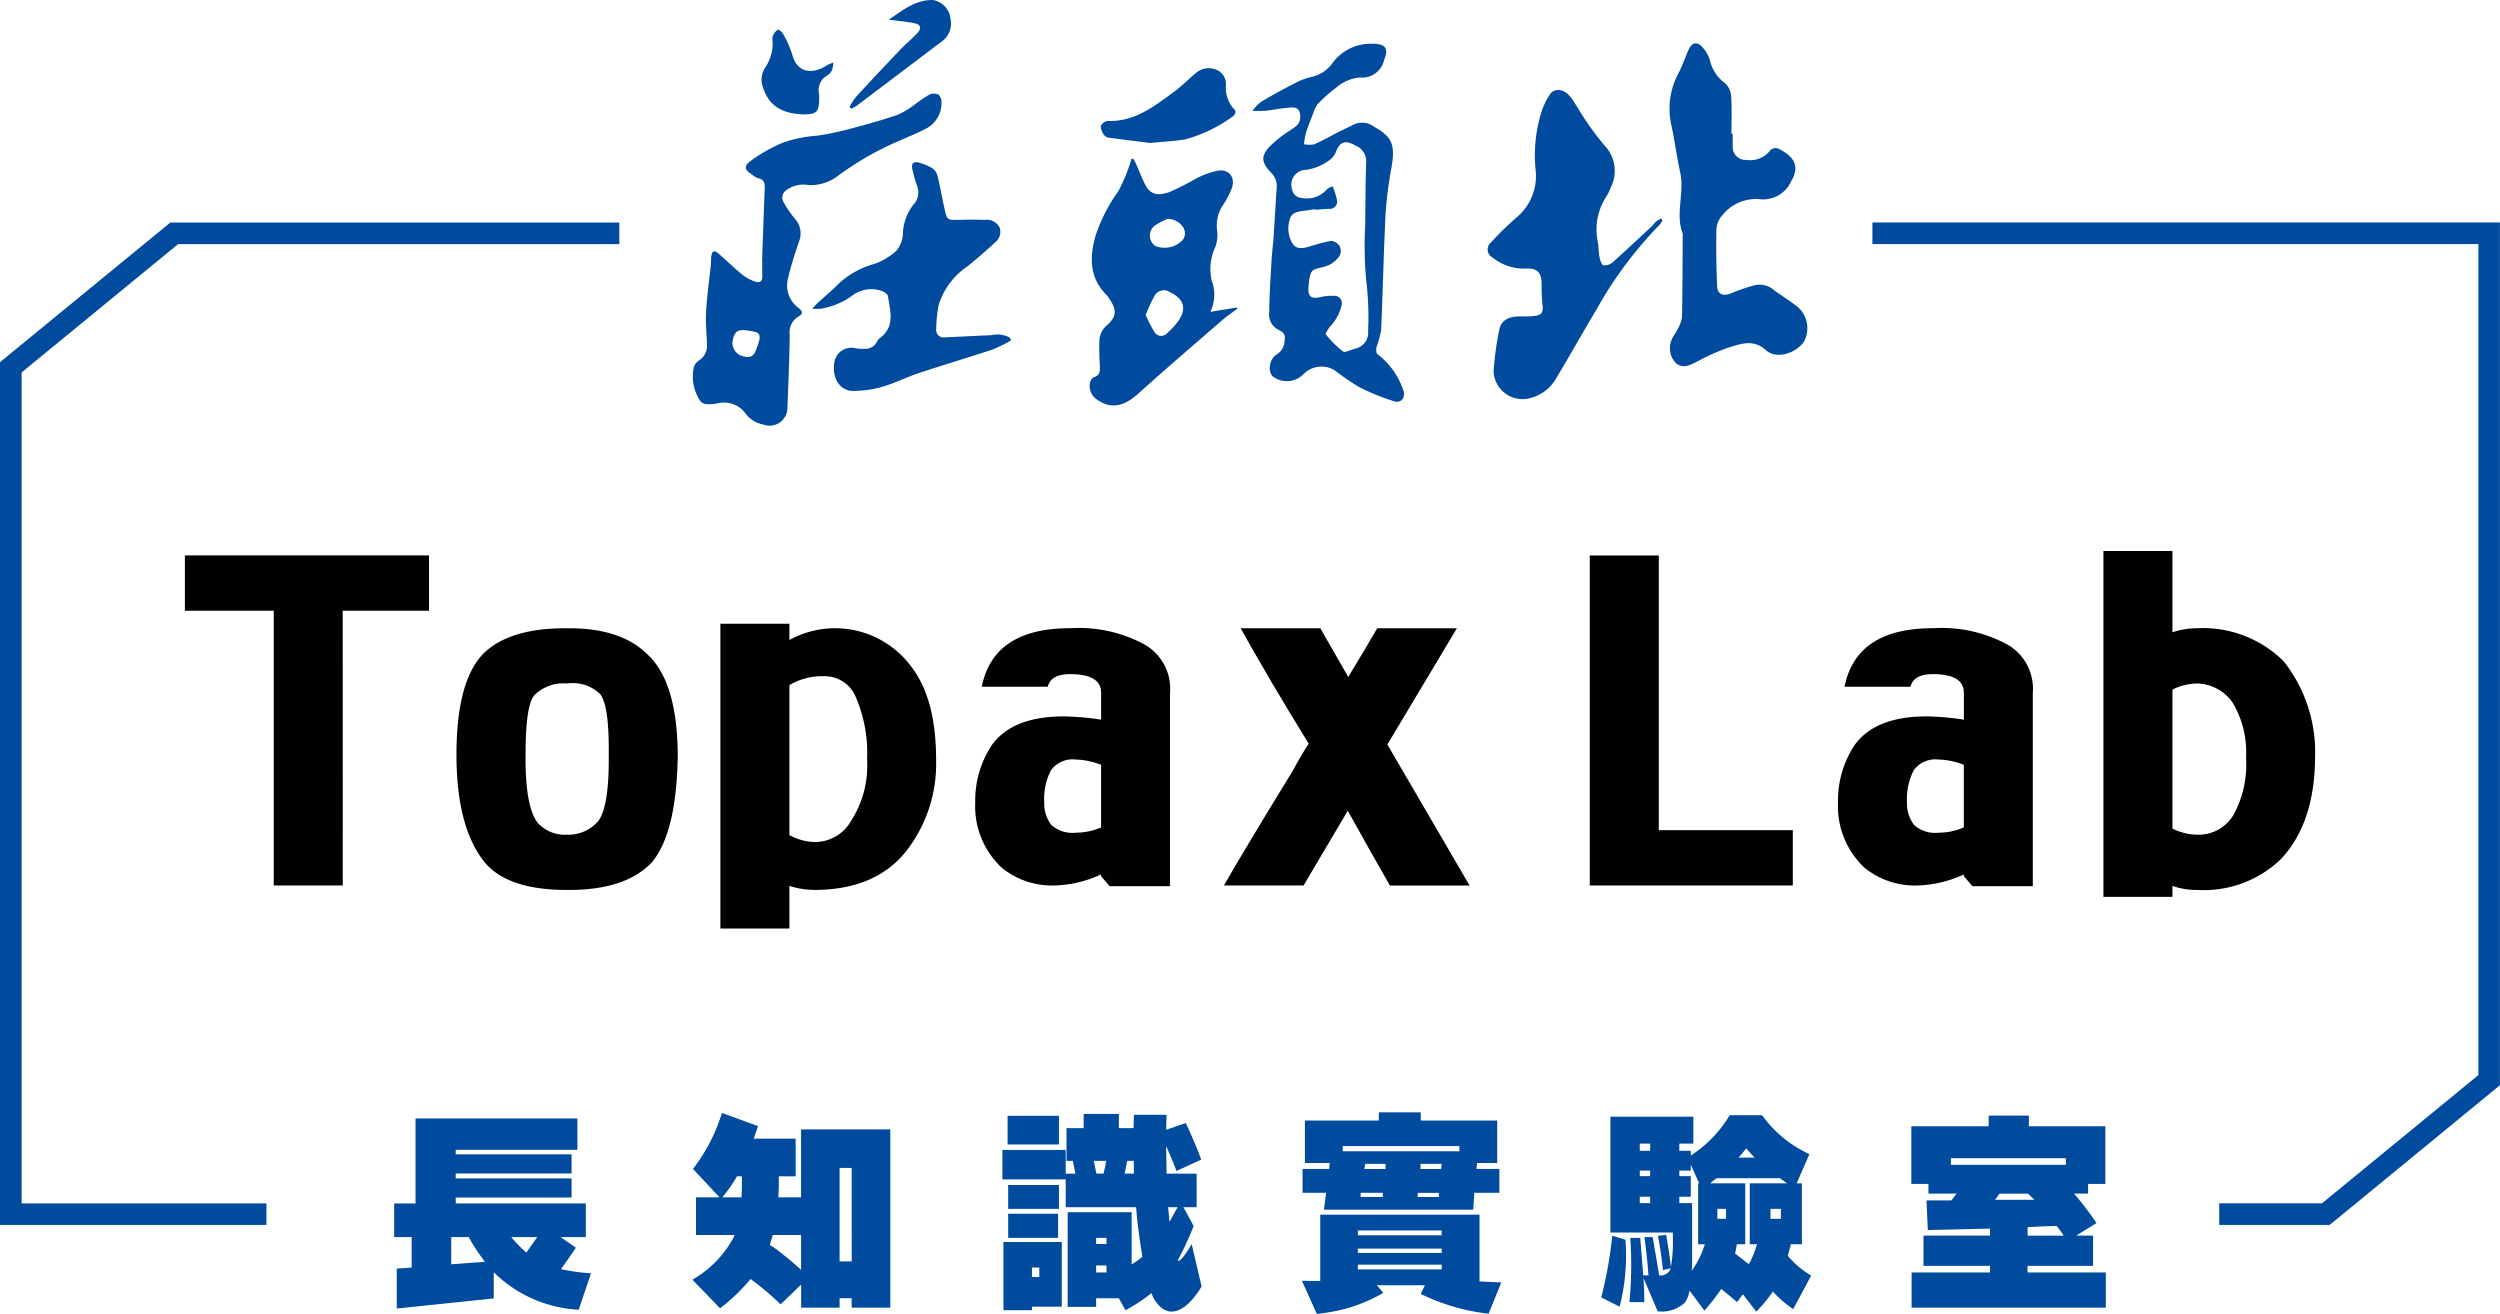 <svg xmlns="http://www.w3.org/2000/svg" width="189.796" height="99.748" viewBox="0 0 189.796 99.748">
  <g id="Group_23872" data-name="Group 23872" transform="translate(-793.617 -43.927)">
    <g id="Group_23573" data-name="Group 23573" transform="translate(846.191 43.927)">
      <path id="Path_5170" data-name="Path 5170" d="M356.39,151.747a1.637,1.637,0,0,1-.213.343,30.113,30.113,0,0,0-4.778,6.4c-1.033,1.725-2.014,3.482-3.047,5.207a3.178,3.178,0,0,1-2.156,1.588,2.2,2.2,0,0,1-2.628-2.047,22.611,22.611,0,0,1,.431-3.168c.13-.687.641-.994,1.439-1.018.413-.013.83.014,1.237-.038.579-.074.676-.3.6-.88a15.383,15.383,0,0,1-.059-1.58c-.026-.856-.333-1.179-1.188-1.136a3.808,3.808,0,0,1-2.527-.831.692.692,0,0,1-.155-1.133,24.733,24.733,0,0,1,1.975-1.929,4.084,4.084,0,0,0,1.43-3.664,11.054,11.054,0,0,1,.47-4.394,5.416,5.416,0,0,1,.7-1.386.831.831,0,0,1,.716-.211c.629.146.9.7,1.233,1.2a22.154,22.154,0,0,0,2.1,2.981,2.781,2.781,0,0,1,.482,3.229,3.312,3.312,0,0,1-.35.708,4.552,4.552,0,0,0-.611,3.454c.055.374.047.759.122,1.127.046.224.163.572.307.6a.931.931,0,0,0,.7-.239c.995-.885,1.963-1.8,2.937-2.708.132-.123.236-.279.373-.4a2.085,2.085,0,0,1,.362-.2Z" transform="translate(-282.751 -135.027)" fill="#004b9e"/>
      <path id="Path_5171" data-name="Path 5171" d="M307.075,133c1.129-.033,1.39.319,1.029,1.226a1.7,1.7,0,0,1-1.829,1.334,3.128,3.128,0,0,0-1.845.8,10.329,10.329,0,0,0-1.35,1.2,1.987,1.987,0,0,0-.341.669c-.2.508-.407,1.017-.574,1.538a5.9,5.9,0,0,0-.148.858,1.965,1.965,0,0,0,.765.013c.611-.26,1.188-.6,1.781-.9.431-.218.871-.419,1.3-.638a1.53,1.53,0,0,1,1.5.213c1.357.755,1.6,1.384,1.294,3.114a28.814,28.814,0,0,0-.445,3.516c-.148,2.932-.206,5.868-.336,8.8a7.987,7.987,0,0,1-.346,1.267c-.039.176-.041.482.059.548a5.748,5.748,0,0,1,1.929,2.628c.274.6-.081,1.137-.654.957a17.034,17.034,0,0,1-2.667-1.084,19.784,19.784,0,0,1-1.87-1.282,1.917,1.917,0,0,0-2.338.3,1.78,1.78,0,0,1-2.25.245c-.494-.317-.4-1.313.171-1.714a1.227,1.227,0,0,0,.61-.836c.105-.689.075-.792-.547-1.117a1.285,1.285,0,0,1-.591-1.28c.005-1.28.1-2.56.168-3.84.038-.658.122-1.313.167-1.971.084-1.23.148-2.462.235-3.692a1.4,1.4,0,0,0-.448-1.1c-.71-.753-.777-1.22-.106-1.955a9.248,9.248,0,0,1,1.536-1.221c.365-.259.776-.446.8-.98.018-.516-.156-.8-.657-.776-.667.027-1.328.179-2,.249a8.889,8.889,0,0,1-.974,0,3.623,3.623,0,0,1,.664-.684c.856-.51,1.733-.989,2.622-1.44a5.018,5.018,0,0,1,1.317-.474,2.663,2.663,0,0,0,1.488-1.039A3.57,3.57,0,0,1,307.075,133Zm-4.186,12.612-.008-.058c-.324.047-.647.1-.973.14-.448.056-.878.18-.979.679a2.2,2.2,0,0,0,.25,1.839c.326.439.8.3,1.224.192a16.757,16.757,0,0,1,1.649-.442.864.864,0,0,1,.662.383.814.814,0,0,1,.021.73,2.02,2.02,0,0,1-1.231.868c-.869.221-.992.17-1.109,1.18-.015.131-.031.263-.038.394-.037.691.211.874.9.718a4.1,4.1,0,0,1,1.017-.1.569.569,0,0,1,.6.719,3.452,3.452,0,0,1-.882,1.621c-.141.182-.366.529-.308.6a8,8,0,0,0,1.3,1.29c.138.1.512-.1.778-.166.048-.012.092-.035.139-.05a1.242,1.242,0,0,0,.987-1.348,23.007,23.007,0,0,0-.149-3.867,29.148,29.148,0,0,1-.069-4.247c.007-1.582.023-3.164.071-4.745a1.27,1.27,0,0,0-.806-1.209c-.8-.46-1.218-.3-1.523.555a1.385,1.385,0,0,1-.4.5,3.785,3.785,0,0,1-2.068.809,1.124,1.124,0,0,0-.886,1.14c.063.7.336.97,1.033,1a1.983,1.983,0,0,0,1.665-.686,1.4,1.4,0,0,1,.436-.225,5.354,5.354,0,0,1,.337,1.084.549.549,0,0,1-.6.624C303.578,145.536,303.233,145.581,302.889,145.611Z" transform="translate(-255.596 -129.678)" fill="#004b9e"/>
      <path id="Path_5172" data-name="Path 5172" d="M382.728,139.8c0,.314-.011.628,0,.941a.976.976,0,0,0,1.044,1.042,1.908,1.908,0,0,0,1.821-.75.6.6,0,0,1,.555-.125c1.08.516,1.772,1.239,1.011,2.507a2.323,2.323,0,0,1-2.415,1.347,3.253,3.253,0,0,0-2.819,1.244,1.7,1.7,0,0,0-.434,1.042c-.03,1.433-.009,2.868.053,4.3.027.641.43.805,1.037.569a14.922,14.922,0,0,1,1.855-.63,1.655,1.655,0,0,1,1.393.357c.569.421,1.173.793,1.734,1.225a2.132,2.132,0,0,1,.569,2.71c-.561.846-2.054,1.4-2.9.636-.972-.878-1.991-.438-2.968-.138a16.481,16.481,0,0,0-2.241,1.019c-.524.252-1.041.572-1.6.121a1.627,1.627,0,0,1-.33-1.785c.105-.272.311-.5.436-.771a2.58,2.58,0,0,0,.348-.941c.043-2.062.041-4.124.054-6.186a.424.424,0,0,0,0-.148c-.578-1.518.144-3.086-.185-4.619-.255-1.188-.417-2.4-.669-3.586a5.659,5.659,0,0,1,.528-3.972c.3-.565.5-1.181.761-1.769s.66-.678,1.092-.185a2.752,2.752,0,0,1,.529.929,2.971,2.971,0,0,0,1.155,1.772,1.466,1.466,0,0,1,.468,1.027c.064.935.021,1.878.021,2.817Z" transform="translate(-303.756 -129.643)" fill="#004b9e"/>
      <path id="Path_5173" data-name="Path 5173" d="M196.227,155.25c.065-1.813.126-3.626.2-5.438.017-.41-.008-.754-.518-.845a1.406,1.406,0,0,1-.417-.251c-.657-.41-.668-.683-.024-1.135a11.542,11.542,0,0,1,2.385-1.32,9.574,9.574,0,0,1,2.507-.511,21.181,21.181,0,0,0,2.813-.6c1.122-.294,2.241-.611,3.338-.987a6.022,6.022,0,0,0,1.253-.747,13.137,13.137,0,0,1,1.131-.773.862.862,0,0,1,.737-.013.893.893,0,0,1,.217.687,2.178,2.178,0,0,1-1.212,1.912c-.724.375-1.488.674-2.235,1.007a23.3,23.3,0,0,0-4.525,2.638,3.34,3.34,0,0,1-2.163.614,2.172,2.172,0,0,0-1.636.389.669.669,0,0,0-.227.9,8.453,8.453,0,0,0,.89,1.3,1.645,1.645,0,0,1,.273,1.75c-.3.9-.6,1.8-.812,2.727a2.121,2.121,0,0,0,.807,2.28c.3.231.347.435-.013.634a1.381,1.381,0,0,0-.668,1.371c-.025,1.847-.1,3.694-.175,5.54a1.359,1.359,0,0,1-1.853,1.29,2.159,2.159,0,0,1-1.312-.808,2.011,2.011,0,0,0-2.177-.785,3.9,3.9,0,0,1-.785.053.7.7,0,0,1-.5-.256,3.362,3.362,0,0,1-.473-2.589,1.028,1.028,0,0,1,.37-.468,1.318,1.318,0,0,0,.627-1.163c-.031-.857-.119-1.718-.071-2.572.064-1.166.235-2.326.355-3.489.024-.229.007-.463.039-.689.019-.133.069-.324.162-.367s.271.056.369.141c.618.54,1.208,1.113,1.842,1.634a3.28,3.28,0,0,0,.945.507c.346.127.572,0,.553-.423-.017-.379,0-.76,0-1.14Zm-.183,5.914c0-.435-.076-.487-.765-.606-.9-.156-1.146,0-1.3.831a1.069,1.069,0,0,0,.548,1.009c.576.245.954.206,1.167-.208A6.349,6.349,0,0,0,196.044,161.164Z" transform="translate(-190.946 -135.444)" fill="#004b9e"/>
      <path id="Path_5174" data-name="Path 5174" d="M270.253,154.973c.073.133.158.261.219.4.206.467.393.942.607,1.4.367.793.8,1.123,1.9.759A20.3,20.3,0,0,0,275,156.513a6.125,6.125,0,0,1,1.737-.625c.854-.1,1.307.577.99,1.392a7.06,7.06,0,0,1-.726,1.344,2.807,2.807,0,0,0-.368,1.846,2.624,2.624,0,0,1-.126,1.18,4.024,4.024,0,0,0-.3,2.551,3.025,3.025,0,0,1-.09,2.412l2-.327.05.091c-.4.3-.812.573-1.186.9-2.115,1.833-4.241,3.653-6.318,5.529-1.081.976-2.041,1.2-3.06.528a1.242,1.242,0,0,1-.632-1.293c.027-.171.16-.421.3-.462.51-.154.461-.548.457-.918a18.589,18.589,0,0,1-.034-1.973,1.649,1.649,0,0,1,.508-1c.721-.618.852-1.1.348-1.908a3.136,3.136,0,0,0-.382-.516c-1.256-1.309-1.216-2.855-.763-4.44a12.593,12.593,0,0,1,1.726-3.374,12.278,12.278,0,0,0,.907-2.164c.035-.086.056-.178.083-.267Zm.954,11.877a10.321,10.321,0,0,0,.661,1.292.6.6,0,0,0,.982.077,5.8,5.8,0,0,0,.772-.824c.73-.991.525-1.754-.588-2.284a.812.812,0,0,0-1.135.247A13.016,13.016,0,0,0,271.207,166.85Zm1.668-7.3a5.172,5.172,0,0,0-1,.531.962.962,0,0,0,.055,1.526,1.875,1.875,0,0,0,2.067-.434.805.805,0,0,0,.086-.921A1.433,1.433,0,0,0,272.875,159.55Z" transform="translate(-236.802 -142.939)" fill="#004b9e"/>
      <path id="Path_5175" data-name="Path 5175" d="M228.94,169.211a10.56,10.56,0,0,1-1.375.683c-1.857.616-3.735,1.171-5.591,1.787-.95.316-1.856.775-2.814,1.056a8.279,8.279,0,0,1-2.182.311c-.983.015-1.61-.925-1.461-2.049a1.31,1.31,0,0,1,1.605-1.2,3.354,3.354,0,0,0,.687.05.988.988,0,0,0,.966-.557.816.816,0,0,1,.261-.293c1.128-.876.721-2.044.566-3.143-.024-.168-.334-.368-.546-.424a2.388,2.388,0,0,0-2.16.372,5.56,5.56,0,0,1-2.392,1,4.263,4.263,0,0,1-.655,0c.225-.236.338-.367.464-.483.521-.479,1.074-.928,1.564-1.436a6.559,6.559,0,0,1,2.693-1.482,5.006,5.006,0,0,0,1.666-.993,2.19,2.19,0,0,0,.5-1.228,3.721,3.721,0,0,1,.8-2.276,1.339,1.339,0,0,0,.272-1.428,11.97,11.97,0,0,1-.359-1.282c-.084-.442.1-.6.526-.473a4.121,4.121,0,0,1,1,.417,1.027,1.027,0,0,1,.388.581c.2.812.344,1.637.524,2.453.2.913.208.9,1.134.883.644-.015,1.288-.021,1.932,0a1.115,1.115,0,0,1,1.123.575,1.013,1.013,0,0,1-.361,1.156c-.66.619-1.351,1.206-2.049,1.781a5.539,5.539,0,0,0-2.215,2.944,10.383,10.383,0,0,0-.185,1.806.573.573,0,0,0,.676.658c1.169-.054,2.339-.112,3.508-.165a2.012,2.012,0,0,1,1.413.192Z" transform="translate(-204.763 -143.367)" fill="#004b9e"/>
      <path id="Path_5176" data-name="Path 5176" d="M272.832,143.356c-.927-.116-2-.246-3.072-.389a.606.606,0,0,1-.4-.175,1.224,1.224,0,0,1-.284-.7.678.678,0,0,1,.523-.408c2.027.08,3.5-1.085,5-2.18.595-.434,1.112-.973,1.685-1.439a1.467,1.467,0,0,1,1.477-.3,1.169,1.169,0,0,1,.817,1.222,2.383,2.383,0,0,0,.7,1.884.446.446,0,0,1-.094.41,11.018,11.018,0,0,1-3.7,1.805C274.669,143.22,273.828,143.258,272.832,143.356Z" transform="translate(-238.083 -132.503)" fill="#004b9e"/>
      <path id="Path_5177" data-name="Path 5177" d="M207.308,136.745c-1.566-.067-2.557-.623-3.011-1.984a1.679,1.679,0,0,1,.144-1.565,3.242,3.242,0,0,0,.56-2.058.758.758,0,0,1,.017-.342,1.271,1.271,0,0,1,.362-.478c.052-.035.332.142.4.276a8.014,8.014,0,0,1,.719,1.611c.377,1.476,1.634,1.488,2.663.795a2.413,2.413,0,0,1,.455-.188,2.257,2.257,0,0,1-.1.575.948.948,0,0,1-.356.4,1.259,1.259,0,0,0-.632,1.383,2.231,2.231,0,0,1,.01.346C208.54,136.566,208.36,136.745,207.308,136.745Z" transform="translate(-198.925 -128.061)" fill="#004b9e"/>
      <path id="Path_5178" data-name="Path 5178" d="M220.995,132.759a5.022,5.022,0,0,1,.488-.765q1.672-1.816,3.378-3.6c.4-.417.842-.789,1.245-1.2s.311-.7-.246-.808c-.588-.109-1.186-.165-1.882-.258,1.075-.731,2.033-1.518,3.357-1.488a1.612,1.612,0,0,1,1.33,1.445,1.668,1.668,0,0,1-.664,1.7q-3.23,2.438-6.457,4.878a2.753,2.753,0,0,1-.422.219Z" transform="translate(-209.075 -124.637)" fill="#004b9e"/>
    </g>
    <g id="Group_23576" data-name="Group 23576" transform="translate(793.617 60.815)">
      <g id="Group_23574" data-name="Group 23574">
        <path id="Path_5179" data-name="Path 5179" d="M78.64,243.319H58.411v-65.5l12.931-10.6H105.43v1.64h-33.5l-11.877,9.739v63.088H78.64Z" transform="translate(-58.411 -167.212)" fill="#004b9e"/>
      </g>
      <g id="Group_23575" data-name="Group 23575" transform="translate(142.15)">
        <path id="Path_5180" data-name="Path 5180" d="M451.474,243.319h-8.385v-1.64h7.8l11.876-9.739V168.852H416.759v-1.64H464.4v65.5Z" transform="translate(-416.759 -167.212)" fill="#004b9e"/>
      </g>
    </g>
    <g id="Group_23577" data-name="Group 23577" transform="translate(807.656 85.758)">
      <path id="Path_5181" data-name="Path 5181" d="M105.786,256h-5.24V235.141H93.8v-4.2h18.534v4.2h-6.551Z" transform="translate(-93.803 -230.606)" fill="#030000"/>
      <path id="Path_5182" data-name="Path 5182" d="M160.222,246.812q2.312,2.069,2.35,7.652-.077,5.924-1.965,8.176-2,2.13-6.435,2.1-4.548,0-6.281-2.129-2.119-2.652-2.119-8.145,0-5.677,2.119-7.744,2-1.881,6.281-1.851Q158.218,244.838,160.222,246.812Zm-6.049,13.731a2.975,2.975,0,0,0,2.35-1.019q.848-1.079.81-5.06.038-3.732-.655-4.6a2.989,2.989,0,0,0-2.5-.8,3.139,3.139,0,0,0-2.466.865q-.694.709-.694,4.535-.039,3.95.925,5.183A2.775,2.775,0,0,0,154.172,260.543Z" transform="translate(-125.157 -239.006)" fill="#030000"/>
      <path id="Path_5183" data-name="Path 5183" d="M201.524,267.153h-5.24V244.012h5.24v1.235a7.187,7.187,0,0,1,9.287,2.068q1.849,2.437,1.849,7a10.787,10.787,0,0,1-2.351,7.066q-2.35,2.838-6.9,2.838a6.164,6.164,0,0,1-1.888-.308Zm0-18.481v11.386a4.264,4.264,0,0,0,1.888.524,3.159,3.159,0,0,0,2.813-1.636,7.743,7.743,0,0,0,1.195-4.629,10.748,10.748,0,0,0-.848-4.72,2.546,2.546,0,0,0-2.428-1.6A4.829,4.829,0,0,0,201.524,248.671Z" transform="translate(-155.632 -238.489)" fill="#030000"/>
      <path id="Path_5184" data-name="Path 5184" d="M251.058,264.4a6.048,6.048,0,0,1-4.008-1.357,6.4,6.4,0,0,1-2-4.937,7.637,7.637,0,0,1,1.272-4.382q1.579-2.159,5.433-2.16a20.242,20.242,0,0,1,2.852.247v-2.037q0-1.417-2.351-1.419-1.466,0-1.7.956h-5.01q.887-4.443,6.705-4.442a10.506,10.506,0,0,1,5.587,1.2,3.854,3.854,0,0,1,2,3.7v14.687h-4.585l-.655-.771v-.123A8.822,8.822,0,0,1,251.058,264.4Zm1.657-4.01a4.707,4.707,0,0,0,1.889-.4v-4.751a5.616,5.616,0,0,0-1.927-.4,2.02,2.02,0,0,0-1.888.834,4.79,4.79,0,0,0-.5,2.438,2.686,2.686,0,0,0,.54,1.7A2.413,2.413,0,0,0,252.715,260.39Z" transform="translate(-185.051 -239.007)" fill="#030000"/>
      <path id="Path_5185" data-name="Path 5185" d="M298.694,264.4h-6.049q1.387-2.437,5.241-8.731.578-1.081,1.194-2.037-1.387-2.252-2.813-4.659-1.849-3.177-2.35-4.1h6.05l2.119,3.7q1.349-2.222,2.2-3.7h6.049l-5.279,8.824,6.242,10.706h-6.049q-1.541-2.685-3.2-5.677Z" transform="translate(-213.768 -239.007)" fill="#030000"/>
      <path id="Path_5186" data-name="Path 5186" d="M367.906,230.945V251.8h10.173V256H362.665V230.945Z" transform="translate(-256.012 -230.606)" fill="#030000"/>
      <path id="Path_5187" data-name="Path 5187" d="M416.178,264.4a6.049,6.049,0,0,1-4.008-1.357,6.4,6.4,0,0,1-2-4.937,7.636,7.636,0,0,1,1.271-4.382q1.58-2.159,5.433-2.16a20.23,20.23,0,0,1,2.852.247v-2.037q0-1.417-2.35-1.419-1.466,0-1.7.956h-5.009q.886-4.443,6.705-4.442a10.506,10.506,0,0,1,5.587,1.2,3.855,3.855,0,0,1,2,3.7v14.687h-4.585l-.655-.771v-.123A8.822,8.822,0,0,1,416.178,264.4Zm1.657-4.01a4.706,4.706,0,0,0,1.888-.4v-4.751a5.612,5.612,0,0,0-1.927-.4,2.02,2.02,0,0,0-1.888.834,4.79,4.79,0,0,0-.5,2.438,2.688,2.688,0,0,0,.54,1.7A2.414,2.414,0,0,0,417.835,260.39Z" transform="translate(-284.671 -239.007)" fill="#030000"/>
      <path id="Path_5188" data-name="Path 5188" d="M466.21,255.514v.833h-5.241V230.09h5.241v6.172a5.909,5.909,0,0,1,1.888-.309,8.71,8.71,0,0,1,6.551,2.5,11.166,11.166,0,0,1,2.389,7.342q-.039,5-2.62,7.714a8.454,8.454,0,0,1-6.32,2.314A5.481,5.481,0,0,1,466.21,255.514Zm0-4.351a4.328,4.328,0,0,0,1.888.464,3.081,3.081,0,0,0,2.736-1.482,7.939,7.939,0,0,0,.963-4.351,7.338,7.338,0,0,0-1-4.165,3.366,3.366,0,0,0-2.7-1.481,4.341,4.341,0,0,0-1.888.463Z" transform="translate(-315.321 -230.09)" fill="#030000"/>
    </g>
    <g id="Group_23578" data-name="Group 23578" transform="translate(823.54 128.373)">
      <path id="Path_5189" data-name="Path 5189" d="M141.406,352.361l-7.366.766v-3.032l1.132-.078V347.7h-1.329v-2.547h1.624V338.7h12.288v2.376h-9.236v.343h8.794v1.454h-8.794v.375h8.794V344.7h-8.794v.453h9.876V347.7h-1.92l1.165.813c-.426.625-.8,1.172-1.132,1.625a14.742,14.742,0,0,0,2.281.313l-.935,2.767a9.883,9.883,0,0,1-6.448-2.845Zm-1.9-4.657h-1.329v2.063l2.559-.188A14.881,14.881,0,0,1,139.5,347.7Zm4.38,1.172.82-1.172h-1.969A9.045,9.045,0,0,0,143.883,348.876Z" transform="translate(-133.843 -338.232)" fill="#004b9e"/>
      <path id="Path_5190" data-name="Path 5190" d="M193.026,352.47l-2.1-2.173a8.162,8.162,0,0,0,3.084-3.126c.033-.078.065-.172.115-.266H191.2v-2.86h1.788l-2.018-2.157a13.538,13.538,0,0,0,2.2-4.252l2.74,1-.328.953h3.183v2.861h-1.279v.766l-.033.829h1.722v-5.158h6.775v13.535h-2.936V351.7H202.1v.719h-2.92v-1.751l-1.559,1.5a21.191,21.191,0,0,0-2.28-1.923A14.41,14.41,0,0,1,193.026,352.47Zm1.657-9.253v-.766h-.377a10.872,10.872,0,0,1-1.116,1.594h1.46C194.666,343.779,194.683,343.5,194.683,343.217Zm4.495,6.33v-2.642h-2.149l-.229.75a6.7,6.7,0,0,1,.869.625C198.111,348.609,198.62,349.047,199.178,349.547Zm3.839-7.737H202.1v7.1h.919Z" transform="translate(-168.282 -337.59)" fill="#004b9e"/>
      <path id="Path_5191" data-name="Path 5191" d="M257.361,352.479H255.2v-7.19h4.856v3.97a9.622,9.622,0,0,0,.82-.578c-.246-1.485-.41-2.751-.476-3.767h-5.348V342.8h-4.807v-2.235h4.807v1.8h.738l-.2-.969h-.476v-2.485h1.3v-1.078h2.674v1.078H260.2l.033-1.016h2.477l-.033,1.141,1.493-.516c.607,1.329.984,2.235,1.165,2.782l-1.87.86c-.23-.594-.492-1.219-.787-1.891l.033,2.094h2.281v2.548h-1l.771,1.423a21.743,21.743,0,0,1-1.214,2.626.1.1,0,0,0,.066.015c.164,0,.509-.422,1-1.266l.754,3.22c-.771,1.266-1.559,1.907-2.3,1.907q-.787-.024-1.378-1.079l-.131-.328a11.922,11.922,0,0,1-1.969,1.3l-.509-.906h-1.722Zm-4.872.25h-2.165v-5.173h4.43v4.907h-2.264Zm2.051-12.582h-3.9v-2.173h3.9Zm0,4.892h-3.856v-1.813h3.856Zm-.066,2.2h-3.79v-1.829h3.79Zm-1.427,2.97v-.719h-.558v.719Zm4.872-7.846c.082-.312.148-.625.213-.969h-.952c.082.375.148.688.2.969Zm.23,4.876h-.787v.469h.787Zm0,2.626v-.531h-.787v.531Zm2.067-8.471h-.492l-.2.969h.705C260.232,342.038,260.216,341.726,260.216,341.4Zm3.33,3.517h-.722l.05.469c.016.219.033.438.065.641C263.119,345.68,263.332,345.3,263.546,344.914Z" transform="translate(-204.068 -337.709)" fill="#004b9e"/>
      <path id="Path_5192" data-name="Path 5192" d="M313.264,350.648l.492.578a12.626,12.626,0,0,1-2.806,1.188,13.867,13.867,0,0,1-2.247.407l-1.132-2.516c.509.016.968.016,1.394.016v-5.033h12.091v5.064c.476.031,1.034.063,1.657.078l-.968,2.376a15.637,15.637,0,0,1-5.151-1.5l.311-.657Zm-3.576-9.284H307.8v-3.22h5.611v-.625h3.183v.625H322.4v3.22h-1.526l-.049.453h1.739v1.812h-1.9l-.082,1.282H309.245l.164-1.282h-1.788v-1.812h2.017Zm9.843-.891v-.391h-8.859v.391h8.859Zm-1.345,6.377v-.36h-6.366v.36Zm0,1.344v-.328h-6.366v.328Zm-6.366.891v.36h6.366v-.36Zm1.9-5.455h-1.69v.313h1.69Zm.2-2.2h-1.542l-.065.391h1.608Zm2.444,2.517h1.608v-.313h-1.608Zm.214-2.125h1.558l.05-.391h-1.608Z" transform="translate(-238.657 -337.519)" fill="#004b9e"/>
      <path id="Path_5193" data-name="Path 5193" d="M366.7,347.526a15.753,15.753,0,0,1-.443,5.079l-1.395-.7a32.364,32.364,0,0,0,.837-4.689Zm3.4,2.282a.219.219,0,0,1,.032-.109l-.59.125a26.161,26.161,0,0,0-.378-2.594l.624-.078c.2,1.141.312,1.969.361,2.453a11.318,11.318,0,0,0,.148-2.282v-.344h-4.741v-8.8h6.3v2.047h-1.066v.547h.869v.36a9.383,9.383,0,0,0,2.953-3.064h2.461a9,9,0,0,0,3.593,2.954l-.968,2.219h.394v4.626h-.837c-.082.3-.148.594-.23.875a6.682,6.682,0,0,0,1.772,1.5l-1.361,2.548a8.473,8.473,0,0,1-1.542-1.328,11.465,11.465,0,0,1-1.263,1.516l-1.017-1.313-.443.594c-.361-.313-.771-.657-1.2-1a14.778,14.778,0,0,1-1.279,1.641l-1.132-1.516a1.907,1.907,0,0,1-.378.938,2.549,2.549,0,0,1-1.968.641h-.066l-1.083-2.547c.049.7.066,1.313.066,1.845h-1.132a29.208,29.208,0,0,0,.066-4.877h.755l.229,2.845h.394c-.049-.782-.148-1.735-.3-2.907h.624l.492,2.907A.827.827,0,0,0,370.093,349.808Zm-1.526-9.581h-.787v.547h.787Zm-.787,2.47h.787v-.422h-.787v.422Zm.787,2.047v-.485h-.787v.485Zm3.166,5.126a7.08,7.08,0,0,0,.985-2h-.509v-4.626h.082l-.64-1.422v.453h-.869v.422h.869v1.562h-.869v.485h.968v4.579C371.75,349.5,371.75,349.683,371.734,349.87Zm4.955-2h-.558v-4.626h2.838l-.558-.391h-4.79a4.064,4.064,0,0,0-.492.391h2.658v4.626h-.64c-.033.219-.082.469-.131.7l1.033.8c.033-.047.066-.109.115-.172A8.612,8.612,0,0,0,376.688,347.87Zm-2.362-2.688h-.656v.75h.656Zm2.182-3.892a8.337,8.337,0,0,1-.64-.7c-.2.234-.377.469-.59.7Zm1.985,3.892h-.787v.75h.787Z" transform="translate(-273.22 -337.851)" fill="#004b9e"/>
      <path id="Path_5194" data-name="Path 5194" d="M430.187,349.559h-5.053v-2.3h5.053v-.531l-4.725.109-.1-2.251h1.887c.148-.172.262-.359.41-.516h-2.149v-.735h-1.3v-4.376h5.873v-.812h3.051v.812h5.808v4.376h-1.312v.735h-1.067a24.94,24.94,0,0,1,1.707,2.235l-1.542.953h1.28v2.3h-4.971v.5h5.938v2.673H424.232v-2.673h5.955Zm5.758-7.674v-.5h-8.728v.5Zm-2.871,2.188h-2.165l-.345.469h2.986Zm-.033,3.189h2.74a7.456,7.456,0,0,0-.542-.735c-.722.015-1.46.047-2.2.094Z" transform="translate(-309.029 -337.9)" fill="#004b9e"/>
    </g>
  </g>
</svg>
